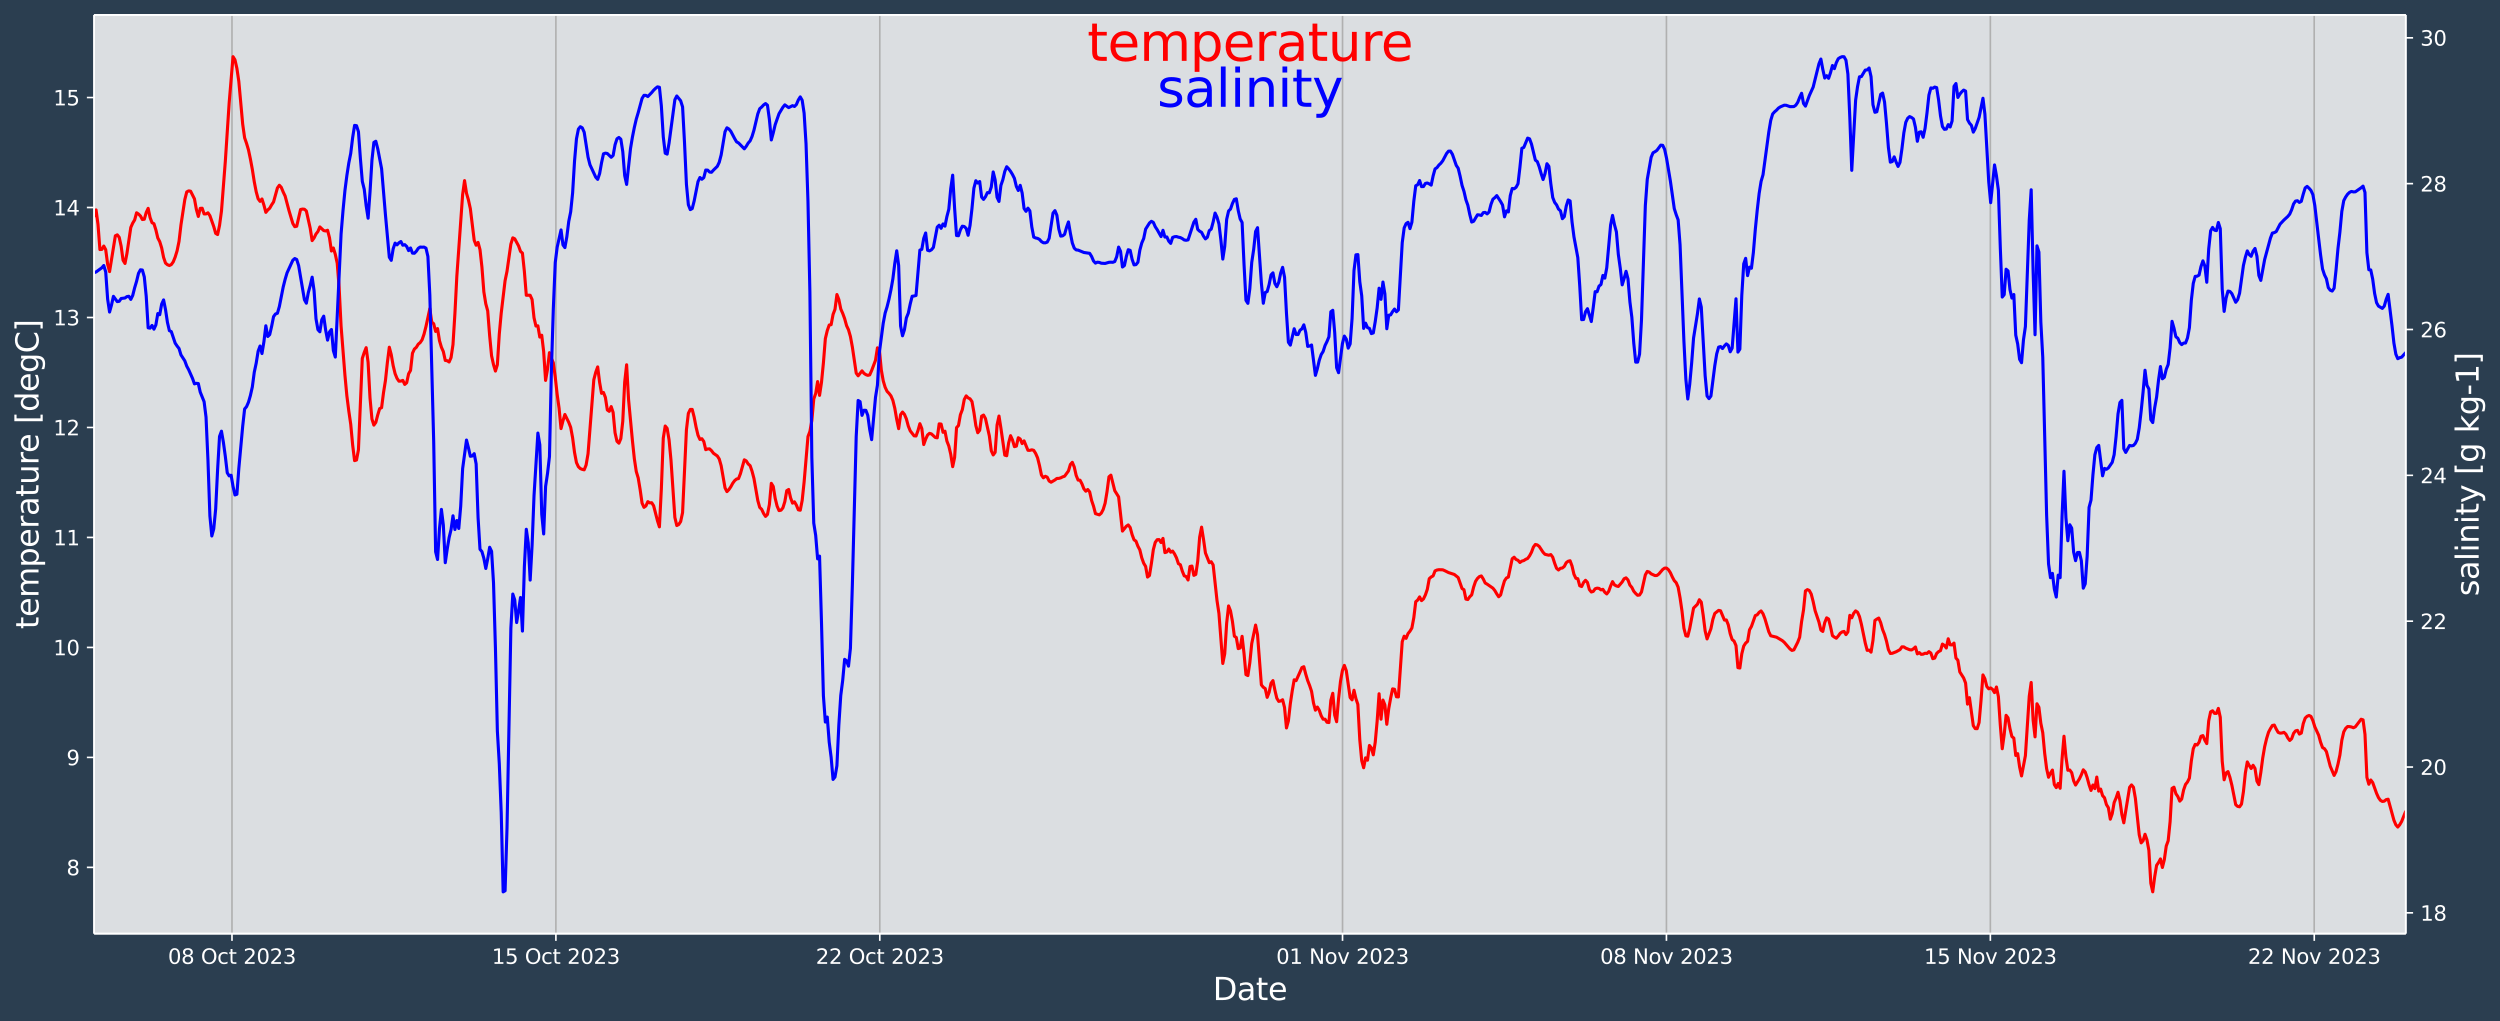 <?xml version="1.0" encoding="UTF-8"?>
<!DOCTYPE svg  PUBLIC '-//W3C//DTD SVG 1.1//EN'  'http://www.w3.org/Graphics/SVG/1.1/DTD/svg11.dtd'>
<svg width="1206.9pt" height="493.12pt" version="1.1" viewBox="0 0 1206.9 493.12" xmlns="http://www.w3.org/2000/svg" xmlns:xlink="http://www.w3.org/1999/xlink">
 <defs>
  <style type="text/css">*{stroke-linejoin: round; stroke-linecap: butt}</style>
 </defs>
 <g id="figure_1">
  <g id="patch_1">
   <path d="m0 493.12h1206.9v-493.12h-1206.9z" fill="#2b3e50"/>
  </g>
  <g id="axes_1">
   <g id="patch_2">
    <path d="m45.442 450.72h1116v-443.52h-1116z" fill="#dbdee1"/>
   </g>
   <g id="matplotlib.axis_1">
    <g id="xtick_1">
     <g id="line2d_1">
      <path d="m111.99 450.72v-443.52" clip-path="url(#p18c03137b5)" fill="none" stroke="#b0b0b0" stroke-linecap="square" stroke-width=".8"/>
     </g>
     <g id="line2d_2">
      <defs>
       <path id="mb771aaa222" d="m0 0v3.5" stroke="#fff" stroke-width=".8"/>
      </defs>
      <use x="111.993" y="450.72" fill="#ffffff" stroke="#ffffff" stroke-width=".8" xlink:href="#mb771aaa222"/>
     </g>
     <g id="text_1">
      <!-- 08 Oct 2023 -->
      <g transform="translate(81.082 465.32) scale(.1 -.1)" fill="#fff">
       <defs>
        <path id="DejaVuSans-30" transform="scale(.016)" d="m2034 4250q-487 0-733-480-245-479-245-1442 0-959 245-1439 246-480 733-480 491 0 736 480 246 480 246 1439 0 963-246 1442-245 480-736 480zm0 500q785 0 1199-621 414-620 414-1801 0-1178-414-1799-414-620-1199-620-784 0-1198 620-414 621-414 1799 0 1181 414 1801 414 621 1198 621z"/>
        <path id="DejaVuSans-38" transform="scale(.016)" d="m2034 2216q-450 0-708-241-257-241-257-662 0-422 257-663 258-241 708-241t709 242q260 243 260 662 0 421-258 662-257 241-711 241zm-631 268q-406 100-633 378-226 279-226 679 0 559 398 884 399 325 1092 325 697 0 1094-325t397-884q0-400-227-679-226-278-629-378 456-106 710-416 255-309 255-755 0-679-414-1042-414-362-1186-362-771 0-1186 362-414 363-414 1042 0 446 256 755 257 310 713 416zm-231 997q0-362 226-565 227-203 636-203 407 0 636 203 230 203 230 565 0 363-230 566-229 203-636 203-409 0-636-203-226-203-226-566z"/>
        <path id="DejaVuSans-4f" transform="scale(.016)" d="m2522 4238q-688 0-1093-513-404-512-404-1397 0-881 404-1394 405-512 1093-512 687 0 1089 512 402 513 402 1394 0 885-402 1397-402 513-1089 513zm0 512q981 0 1568-658 588-658 588-1764 0-1103-588-1761-587-658-1568-658-984 0-1574 656-589 657-589 1763t589 1764q590 658 1574 658z"/>
        <path id="DejaVuSans-63" transform="scale(.016)" d="m3122 3366v-538q-244 135-489 202t-495 67q-560 0-870-355-309-354-309-995t309-996q310-354 870-354 250 0 495 67t489 202v-532q-241-112-499-168-257-57-548-57-791 0-1257 497-465 497-465 1341 0 856 470 1346 471 491 1290 491 265 0 518-55 253-54 491-163z"/>
        <path id="DejaVuSans-74" transform="scale(.016)" d="m1172 4494v-994h1184v-447h-1184v-1900q0-428 117-550t477-122h590v-481h-590q-666 0-919 248-253 249-253 905v1900h-422v447h422v994h578z"/>
        <path id="DejaVuSans-32" transform="scale(.016)" d="m1228 531h2203v-531h-2962v531q359 372 979 998 621 627 780 809 303 340 423 576 121 236 121 464 0 372-261 606-261 235-680 235-297 0-627-103-329-103-704-313v638q381 153 712 231 332 78 607 78 725 0 1156-363 431-362 431-968 0-288-108-546-107-257-392-607-78-91-497-524-418-433-1181-1211z"/>
        <path id="DejaVuSans-33" transform="scale(.016)" d="m2597 2516q453-97 707-404 255-306 255-756 0-690-475-1069-475-378-1350-378-293 0-604 58t-642 174v609q262-153 574-231 313-78 654-78 593 0 904 234t311 681q0 413-289 645-289 233-804 233h-544v519h569q465 0 712 186t247 536q0 359-255 551-254 193-729 193-260 0-557-57-297-56-653-174v562q360 100 674 150t592 50q719 0 1137-327 419-326 419-882 0-388-222-655t-631-370z"/>
       </defs>
       <use xlink:href="#DejaVuSans-30"/>
       <use x="63.623" xlink:href="#DejaVuSans-38"/>
       <use x="127.246" xlink:href="#DejaVuSans-20"/>
       <use x="159.033" xlink:href="#DejaVuSans-4f"/>
       <use x="237.744" xlink:href="#DejaVuSans-63"/>
       <use x="292.725" xlink:href="#DejaVuSans-74"/>
       <use x="331.934" xlink:href="#DejaVuSans-20"/>
       <use x="363.721" xlink:href="#DejaVuSans-32"/>
       <use x="427.344" xlink:href="#DejaVuSans-30"/>
       <use x="490.967" xlink:href="#DejaVuSans-32"/>
       <use x="554.59" xlink:href="#DejaVuSans-33"/>
      </g>
     </g>
    </g>
    <g id="xtick_2">
     <g id="line2d_3">
      <path d="m268.36 450.72v-443.52" clip-path="url(#p18c03137b5)" fill="none" stroke="#b0b0b0" stroke-linecap="square" stroke-width=".8"/>
     </g>
     <g id="line2d_4">
      <use x="268.363" y="450.72" fill="#ffffff" stroke="#ffffff" stroke-width=".8" xlink:href="#mb771aaa222"/>
     </g>
     <g id="text_2">
      <!-- 15 Oct 2023 -->
      <g transform="translate(237.45 465.32) scale(.1 -.1)" fill="#fff">
       <defs>
        <path id="DejaVuSans-31" transform="scale(.016)" d="m794 531h1031v3560l-1122-225v575l1116 225h631v-4135h1031v-531h-2687v531z"/>
        <path id="DejaVuSans-35" transform="scale(.016)" d="m691 4666h2478v-532h-1900v-1143q137 47 274 70 138 23 276 23 781 0 1237-428 457-428 457-1159 0-753-469-1171-469-417-1322-417-294 0-599 50-304 50-629 150v635q281-153 581-228t634-75q541 0 856 284 316 284 316 772 0 487-316 771-315 285-856 285-253 0-505-56-251-56-513-175v2344z"/>
       </defs>
       <use xlink:href="#DejaVuSans-31"/>
       <use x="63.623" xlink:href="#DejaVuSans-35"/>
       <use x="127.246" xlink:href="#DejaVuSans-20"/>
       <use x="159.033" xlink:href="#DejaVuSans-4f"/>
       <use x="237.744" xlink:href="#DejaVuSans-63"/>
       <use x="292.725" xlink:href="#DejaVuSans-74"/>
       <use x="331.934" xlink:href="#DejaVuSans-20"/>
       <use x="363.721" xlink:href="#DejaVuSans-32"/>
       <use x="427.344" xlink:href="#DejaVuSans-30"/>
       <use x="490.967" xlink:href="#DejaVuSans-32"/>
       <use x="554.59" xlink:href="#DejaVuSans-33"/>
      </g>
     </g>
    </g>
    <g id="xtick_3">
     <g id="line2d_5">
      <path d="m424.73 450.72v-443.52" clip-path="url(#p18c03137b5)" fill="none" stroke="#b0b0b0" stroke-linecap="square" stroke-width=".8"/>
     </g>
     <g id="line2d_6">
      <use x="424.733" y="450.72" fill="#ffffff" stroke="#ffffff" stroke-width=".8" xlink:href="#mb771aaa222"/>
     </g>
     <g id="text_3">
      <!-- 22 Oct 2023 -->
      <g transform="translate(393.82 465.32) scale(.1 -.1)" fill="#fff">
       <use xlink:href="#DejaVuSans-32"/>
       <use x="63.623" xlink:href="#DejaVuSans-32"/>
       <use x="127.246" xlink:href="#DejaVuSans-20"/>
       <use x="159.033" xlink:href="#DejaVuSans-4f"/>
       <use x="237.744" xlink:href="#DejaVuSans-63"/>
       <use x="292.725" xlink:href="#DejaVuSans-74"/>
       <use x="331.934" xlink:href="#DejaVuSans-20"/>
       <use x="363.721" xlink:href="#DejaVuSans-32"/>
       <use x="427.344" xlink:href="#DejaVuSans-30"/>
       <use x="490.967" xlink:href="#DejaVuSans-32"/>
       <use x="554.59" xlink:href="#DejaVuSans-33"/>
      </g>
     </g>
    </g>
    <g id="xtick_4">
     <g id="line2d_7">
      <path d="m648.12 450.72v-443.52" clip-path="url(#p18c03137b5)" fill="none" stroke="#b0b0b0" stroke-linecap="square" stroke-width=".8"/>
     </g>
     <g id="line2d_8">
      <use x="648.119" y="450.72" fill="#ffffff" stroke="#ffffff" stroke-width=".8" xlink:href="#mb771aaa222"/>
     </g>
     <g id="text_4">
      <!-- 01 Nov 2023 -->
      <g transform="translate(616.09 465.32) scale(.1 -.1)" fill="#fff">
       <defs>
        <path id="DejaVuSans-4e" transform="scale(.016)" d="m628 4666h850l2069-3903v3903h612v-4666h-850l-2068 3903v-3903h-613v4666z"/>
        <path id="DejaVuSans-6f" transform="scale(.016)" d="m1959 3097q-462 0-731-361t-269-989 267-989q268-361 733-361 460 0 728 362 269 363 269 988 0 622-269 986-268 364-728 364zm0 487q750 0 1178-488 429-487 429-1349 0-859-429-1349-428-489-1178-489-753 0-1180 489-426 490-426 1349 0 862 426 1349 427 488 1180 488z"/>
        <path id="DejaVuSans-76" transform="scale(.016)" d="m191 3500h609l1094-2937 1094 2937h609l-1313-3500h-781l-1312 3500z"/>
       </defs>
       <use xlink:href="#DejaVuSans-30"/>
       <use x="63.623" xlink:href="#DejaVuSans-31"/>
       <use x="127.246" xlink:href="#DejaVuSans-20"/>
       <use x="159.033" xlink:href="#DejaVuSans-4e"/>
       <use x="233.838" xlink:href="#DejaVuSans-6f"/>
       <use x="295.02" xlink:href="#DejaVuSans-76"/>
       <use x="354.199" xlink:href="#DejaVuSans-20"/>
       <use x="385.986" xlink:href="#DejaVuSans-32"/>
       <use x="449.609" xlink:href="#DejaVuSans-30"/>
       <use x="513.232" xlink:href="#DejaVuSans-32"/>
       <use x="576.855" xlink:href="#DejaVuSans-33"/>
      </g>
     </g>
    </g>
    <g id="xtick_5">
     <g id="line2d_9">
      <path d="m804.49 450.72v-443.52" clip-path="url(#p18c03137b5)" fill="none" stroke="#b0b0b0" stroke-linecap="square" stroke-width=".8"/>
     </g>
     <g id="line2d_10">
      <use x="804.49" y="450.72" fill="#ffffff" stroke="#ffffff" stroke-width=".8" xlink:href="#mb771aaa222"/>
     </g>
     <g id="text_5">
      <!-- 08 Nov 2023 -->
      <g transform="translate(772.46 465.32) scale(.1 -.1)" fill="#fff">
       <use xlink:href="#DejaVuSans-30"/>
       <use x="63.623" xlink:href="#DejaVuSans-38"/>
       <use x="127.246" xlink:href="#DejaVuSans-20"/>
       <use x="159.033" xlink:href="#DejaVuSans-4e"/>
       <use x="233.838" xlink:href="#DejaVuSans-6f"/>
       <use x="295.02" xlink:href="#DejaVuSans-76"/>
       <use x="354.199" xlink:href="#DejaVuSans-20"/>
       <use x="385.986" xlink:href="#DejaVuSans-32"/>
       <use x="449.609" xlink:href="#DejaVuSans-30"/>
       <use x="513.232" xlink:href="#DejaVuSans-32"/>
       <use x="576.855" xlink:href="#DejaVuSans-33"/>
      </g>
     </g>
    </g>
    <g id="xtick_6">
     <g id="line2d_11">
      <path d="m960.86 450.72v-443.52" clip-path="url(#p18c03137b5)" fill="none" stroke="#b0b0b0" stroke-linecap="square" stroke-width=".8"/>
     </g>
     <g id="line2d_12">
      <use x="960.86" y="450.72" fill="#ffffff" stroke="#ffffff" stroke-width=".8" xlink:href="#mb771aaa222"/>
     </g>
     <g id="text_6">
      <!-- 15 Nov 2023 -->
      <g transform="translate(928.84 465.32) scale(.1 -.1)" fill="#fff">
       <use xlink:href="#DejaVuSans-31"/>
       <use x="63.623" xlink:href="#DejaVuSans-35"/>
       <use x="127.246" xlink:href="#DejaVuSans-20"/>
       <use x="159.033" xlink:href="#DejaVuSans-4e"/>
       <use x="233.838" xlink:href="#DejaVuSans-6f"/>
       <use x="295.02" xlink:href="#DejaVuSans-76"/>
       <use x="354.199" xlink:href="#DejaVuSans-20"/>
       <use x="385.986" xlink:href="#DejaVuSans-32"/>
       <use x="449.609" xlink:href="#DejaVuSans-30"/>
       <use x="513.232" xlink:href="#DejaVuSans-32"/>
       <use x="576.855" xlink:href="#DejaVuSans-33"/>
      </g>
     </g>
    </g>
    <g id="xtick_7">
     <g id="line2d_13">
      <path d="m1117.2 450.72v-443.52" clip-path="url(#p18c03137b5)" fill="none" stroke="#b0b0b0" stroke-linecap="square" stroke-width=".8"/>
     </g>
     <g id="line2d_14">
      <use x="1117.23" y="450.72" fill="#ffffff" stroke="#ffffff" stroke-width=".8" xlink:href="#mb771aaa222"/>
     </g>
     <g id="text_7">
      <!-- 22 Nov 2023 -->
      <g transform="translate(1085.2 465.32) scale(.1 -.1)" fill="#fff">
       <use xlink:href="#DejaVuSans-32"/>
       <use x="63.623" xlink:href="#DejaVuSans-32"/>
       <use x="127.246" xlink:href="#DejaVuSans-20"/>
       <use x="159.033" xlink:href="#DejaVuSans-4e"/>
       <use x="233.838" xlink:href="#DejaVuSans-6f"/>
       <use x="295.02" xlink:href="#DejaVuSans-76"/>
       <use x="354.199" xlink:href="#DejaVuSans-20"/>
       <use x="385.986" xlink:href="#DejaVuSans-32"/>
       <use x="449.609" xlink:href="#DejaVuSans-30"/>
       <use x="513.232" xlink:href="#DejaVuSans-32"/>
       <use x="576.855" xlink:href="#DejaVuSans-33"/>
      </g>
     </g>
    </g>
    <g id="text_8">
     <!-- Date -->
     <g transform="translate(585.52 482.8) scale(.15 -.15)" fill="#fff">
      <defs>
       <path id="BitstreamVeraSans-Roman-44" transform="scale(.016)" d="m1259 4147v-3628h763q966 0 1414 437 448 438 448 1382 0 937-448 1373t-1414 436h-763zm-631 519h1297q1356 0 1990-564 635-564 635-1764 0-1207-638-1773-637-565-1987-565h-1297v4666z"/>
       <path id="BitstreamVeraSans-Roman-61" transform="scale(.016)" d="m2194 1759q-697 0-966-159t-269-544q0-306 202-486 202-179 548-179 479 0 768 339t289 901v128h-572zm1147 238v-1997h-575v531q-197-318-491-470t-719-152q-537 0-855 302-317 302-317 808 0 590 395 890 396 300 1180 300h807v57q0 397-261 614t-733 217q-300 0-585-72-284-72-546-216v532q315 122 612 182 297 61 578 61 760 0 1135-394 375-393 375-1193z"/>
       <path id="BitstreamVeraSans-Roman-74" transform="scale(.016)" d="m1172 4494v-994h1184v-447h-1184v-1900q0-428 117-550t477-122h590v-481h-590q-666 0-919 248-253 249-253 905v1900h-422v447h422v994h578z"/>
       <path id="BitstreamVeraSans-Roman-65" transform="scale(.016)" d="m3597 1894v-281h-2644q38-594 358-905t892-311q331 0 642 81t618 244v-544q-310-131-635-200t-659-69q-838 0-1327 487-489 488-489 1320 0 859 464 1363 464 505 1252 505 706 0 1117-455 411-454 411-1235zm-575 169q-6 471-264 752-258 282-683 282-481 0-770-272t-333-766l2050 4z"/>
      </defs>
      <use xlink:href="#BitstreamVeraSans-Roman-44"/>
      <use x="77.002" xlink:href="#BitstreamVeraSans-Roman-61"/>
      <use x="138.281" xlink:href="#BitstreamVeraSans-Roman-74"/>
      <use x="177.49" xlink:href="#BitstreamVeraSans-Roman-65"/>
     </g>
    </g>
   </g>
   <g id="matplotlib.axis_2">
    <g id="ytick_1">
     <g id="line2d_15">
      <defs>
       <path id="mda81bfe2d7" d="m0 0h-3.5" stroke="#fff" stroke-width=".8"/>
      </defs>
      <use x="45.442" y="418.737" fill="#ffffff" stroke="#ffffff" stroke-width=".8" xlink:href="#mda81bfe2d7"/>
     </g>
     <g id="text_9">
      <!-- 8 -->
      <g transform="translate(32.08 422.54) scale(.1 -.1)" fill="#fff">
       <use xlink:href="#DejaVuSans-38"/>
      </g>
     </g>
    </g>
    <g id="ytick_2">
     <g id="line2d_16">
      <use x="45.442" y="365.644" fill="#ffffff" stroke="#ffffff" stroke-width=".8" xlink:href="#mda81bfe2d7"/>
     </g>
     <g id="text_10">
      <!-- 9 -->
      <g transform="translate(32.08 369.44) scale(.1 -.1)" fill="#fff">
       <defs>
        <path id="DejaVuSans-39" transform="scale(.016)" d="m703 97v575q238-113 481-172 244-59 479-59 625 0 954 420 330 420 377 1277-181-269-460-413-278-144-615-144-700 0-1108 423-408 424-408 1159 0 718 425 1152 425 435 1131 435 810 0 1236-621 427-620 427-1801 0-1103-524-1761-523-658-1407-658-238 0-482 47-243 47-506 141zm1256 1978q425 0 673 290 249 291 249 798 0 503-249 795-248 292-673 292t-673-292-248-795q0-507 248-798 248-290 673-290z"/>
       </defs>
       <use xlink:href="#DejaVuSans-39"/>
      </g>
     </g>
    </g>
    <g id="ytick_3">
     <g id="line2d_17">
      <use x="45.442" y="312.551" fill="#ffffff" stroke="#ffffff" stroke-width=".8" xlink:href="#mda81bfe2d7"/>
     </g>
     <g id="text_11">
      <!-- 10 -->
      <g transform="translate(25.717 316.35) scale(.1 -.1)" fill="#fff">
       <use xlink:href="#DejaVuSans-31"/>
       <use x="63.623" xlink:href="#DejaVuSans-30"/>
      </g>
     </g>
    </g>
    <g id="ytick_4">
     <g id="line2d_18">
      <use x="45.442" y="259.458" fill="#ffffff" stroke="#ffffff" stroke-width=".8" xlink:href="#mda81bfe2d7"/>
     </g>
     <g id="text_12">
      <!-- 11 -->
      <g transform="translate(25.717 263.26) scale(.1 -.1)" fill="#fff">
       <use xlink:href="#DejaVuSans-31"/>
       <use x="63.623" xlink:href="#DejaVuSans-31"/>
      </g>
     </g>
    </g>
    <g id="ytick_5">
     <g id="line2d_19">
      <use x="45.442" y="206.365" fill="#ffffff" stroke="#ffffff" stroke-width=".8" xlink:href="#mda81bfe2d7"/>
     </g>
     <g id="text_13">
      <!-- 12 -->
      <g transform="translate(25.717 210.16) scale(.1 -.1)" fill="#fff">
       <use xlink:href="#DejaVuSans-31"/>
       <use x="63.623" xlink:href="#DejaVuSans-32"/>
      </g>
     </g>
    </g>
    <g id="ytick_6">
     <g id="line2d_20">
      <use x="45.442" y="153.271" fill="#ffffff" stroke="#ffffff" stroke-width=".8" xlink:href="#mda81bfe2d7"/>
     </g>
     <g id="text_14">
      <!-- 13 -->
      <g transform="translate(25.717 157.07) scale(.1 -.1)" fill="#fff">
       <use xlink:href="#DejaVuSans-31"/>
       <use x="63.623" xlink:href="#DejaVuSans-33"/>
      </g>
     </g>
    </g>
    <g id="ytick_7">
     <g id="line2d_21">
      <use x="45.442" y="100.178" fill="#ffffff" stroke="#ffffff" stroke-width=".8" xlink:href="#mda81bfe2d7"/>
     </g>
     <g id="text_15">
      <!-- 14 -->
      <g transform="translate(25.717 103.98) scale(.1 -.1)" fill="#fff">
       <defs>
        <path id="DejaVuSans-34" transform="scale(.016)" d="m2419 4116-1594-2491h1594v2491zm-166 550h794v-3041h666v-525h-666v-1100h-628v1100h-2106v609l1940 2957z"/>
       </defs>
       <use xlink:href="#DejaVuSans-31"/>
       <use x="63.623" xlink:href="#DejaVuSans-34"/>
      </g>
     </g>
    </g>
    <g id="ytick_8">
     <g id="line2d_22">
      <use x="45.442" y="47.085" fill="#ffffff" stroke="#ffffff" stroke-width=".8" xlink:href="#mda81bfe2d7"/>
     </g>
     <g id="text_16">
      <!-- 15 -->
      <g transform="translate(25.717 50.884) scale(.1 -.1)" fill="#fff">
       <use xlink:href="#DejaVuSans-31"/>
       <use x="63.623" xlink:href="#DejaVuSans-35"/>
      </g>
     </g>
    </g>
    <g id="text_17">
     <!-- temperature [degC] -->
     <g transform="translate(18.598 303.71) rotate(-90) scale(.15 -.15)" fill="#fff">
      <defs>
       <path id="BitstreamVeraSans-Roman-6d" transform="scale(.016)" d="m3328 2828q216 388 516 572t706 184q547 0 844-383 297-382 297-1088v-2113h-578v2094q0 503-179 746-178 244-543 244-447 0-707-297-259-296-259-809v-1978h-578v2094q0 506-178 748t-550 242q-441 0-701-298-259-298-259-808v-1978h-578v3500h578v-544q197 322 472 475t653 153q382 0 649-194 267-193 395-562z"/>
       <path id="BitstreamVeraSans-Roman-70" transform="scale(.016)" d="m1159 525v-1856h-578v4831h578v-531q182 312 458 463 277 152 661 152 638 0 1036-506 399-506 399-1331t-399-1332q-398-506-1036-506-384 0-661 152-276 152-458 464zm1957 1222q0 634-261 995t-717 361q-457 0-718-361t-261-995 261-995 718-361q456 0 717 361t261 995z"/>
       <path id="BitstreamVeraSans-Roman-72" transform="scale(.016)" d="m2631 2963q-97 56-211 82-114 27-251 27-488 0-749-317t-261-911v-1844h-578v3500h578v-544q182 319 472 473 291 155 707 155 59 0 131-8 72-7 159-23l3-590z"/>
       <path id="BitstreamVeraSans-Roman-75" transform="scale(.016)" d="m544 1381v2119h575v-2097q0-497 193-746 194-248 582-248 465 0 735 297 271 297 271 810v1984h575v-3500h-575v538q-209-319-486-474-276-155-642-155-603 0-916 375-312 375-312 1097z"/>
       <path id="BitstreamVeraSans-Roman-5b" transform="scale(.016)" d="m550 4863h1325v-447h-750v-4813h750v-447h-1325v5707z"/>
       <path id="BitstreamVeraSans-Roman-64" transform="scale(.016)" d="m2906 2969v1894h575v-4863h-575v525q-181-312-458-464-276-152-664-152-634 0-1033 506-398 507-398 1332t398 1331q399 506 1033 506 388 0 664-152 277-151 458-463zm-1959-1222q0-634 261-995t717-361 718 361q263 361 263 995t-263 995q-262 361-718 361t-717-361-261-995z"/>
       <path id="BitstreamVeraSans-Roman-67" transform="scale(.016)" d="m2906 1791q0 625-258 968-257 344-723 344-462 0-720-344-258-343-258-968 0-622 258-966t720-344q466 0 723 344 258 344 258 966zm575-1357q0-893-397-1329-396-436-1215-436-303 0-572 45t-522 139v559q253-137 500-202 247-66 503-66 566 0 847 295t281 892v285q-178-310-456-463t-666-153q-643 0-1037 490-394 491-394 1301 0 812 394 1302 394 491 1037 491 388 0 666-153t456-462v531h575v-3066z"/>
       <path id="BitstreamVeraSans-Roman-43" transform="scale(.016)" d="m4122 4306v-665q-319 297-680 443-361 147-767 147-800 0-1225-489t-425-1414q0-922 425-1411t1225-489q406 0 767 147t680 444v-660q-331-225-702-338-370-112-782-112-1060 0-1670 648-609 649-609 1771 0 1125 609 1773 610 649 1670 649 418 0 788-111 371-111 696-333z"/>
       <path id="BitstreamVeraSans-Roman-5d" transform="scale(.016)" d="m1947 4863v-5707h-1325v447h747v4813h-747v447h1325z"/>
      </defs>
      <use xlink:href="#BitstreamVeraSans-Roman-74"/>
      <use x="39.209" xlink:href="#BitstreamVeraSans-Roman-65"/>
      <use x="100.732" xlink:href="#BitstreamVeraSans-Roman-6d"/>
      <use x="198.145" xlink:href="#BitstreamVeraSans-Roman-70"/>
      <use x="261.621" xlink:href="#BitstreamVeraSans-Roman-65"/>
      <use x="323.145" xlink:href="#BitstreamVeraSans-Roman-72"/>
      <use x="364.258" xlink:href="#BitstreamVeraSans-Roman-61"/>
      <use x="425.537" xlink:href="#BitstreamVeraSans-Roman-74"/>
      <use x="464.746" xlink:href="#BitstreamVeraSans-Roman-75"/>
      <use x="528.125" xlink:href="#BitstreamVeraSans-Roman-72"/>
      <use x="566.988" xlink:href="#BitstreamVeraSans-Roman-65"/>
      <use x="628.512" xlink:href="#BitstreamVeraSans-Roman-20"/>
      <use x="660.299" xlink:href="#BitstreamVeraSans-Roman-5b"/>
      <use x="699.312" xlink:href="#BitstreamVeraSans-Roman-64"/>
      <use x="762.789" xlink:href="#BitstreamVeraSans-Roman-65"/>
      <use x="824.312" xlink:href="#BitstreamVeraSans-Roman-67"/>
      <use x="887.789" xlink:href="#BitstreamVeraSans-Roman-43"/>
      <use x="957.613" xlink:href="#BitstreamVeraSans-Roman-5d"/>
     </g>
    </g>
   </g>
   <g id="line2d_23">
    <path d="m45.442 104.72 0.931-3.384 0.931 6.977 0.931 12.163 0.931-0.091 0.931-1.599 0.931 1.744 0.931 7.036 0.931 3.551 2.792-17.287 0.931-0.458 0.931 1.198 0.931 4.27 0.931 6.804 0.931 1.542 0.931-4.812 1.862-12.565 0.931-2.101 0.931-1.527 0.931-3.461 0.931 0.617 0.931 0.919 0.931 1.714 0.931-0.126 0.931-3.257 0.931-2.003 0.931 4.434 0.931 2.493 0.931 0.492 0.931 2.973 0.931 3.904 0.931 1.786 0.931 3.002 0.931 4.604 0.931 2.729 0.931 0.795 0.931 0.38 0.931-0.453 0.931-1.302 0.931-2.32 0.931-3.048 0.931-4.558 0.931-7.935 1.862-12.22 0.931-3.691 0.931-0.514 0.931 0.174 1.862 3.704 0.931 5.129 0.931 3.343 0.931-3.904 0.931-0.053 0.931 2.744 0.931 8.61e-4 0.931-0.529 0.931 1.37 1.862 5.254 0.931 3.288 0.931 0.571 0.931-4.405 0.931-6.929 1.862-24.018 1.862-28.297 1.862-22.216 0.931 1.527 0.931 4.098 0.931 6.349 1.862 20.559 0.931 6.617 0.931 2.697 0.931 3.129 0.931 4.433 0.931 5.011 0.931 5.949 0.931 4.816 0.931 3.412 0.931 1.244 0.931-1.151 0.931 2.942 0.931 3.516 0.931-1.159 0.931-0.824 0.931-1.648 0.931-1.397 1.862-6.737 0.931-1.313 0.931 1.005 0.931 2.268 0.931 1.948 1.862 7.003 1.862 6.243 0.931 1.531 0.931-0.214 1.862-8.08 0.931-0.2 0.931 0.061 0.931 0.856 1.862 8.32 0.931 5.973 0.931-1.262 0.931-1.927 0.931-1.188 0.931-2.222 1.862 1.752 0.931 0.207 0.931-0.354 0.931 3.632 0.931 6.397 0.931-1.476 0.931 3.048 0.931 4.311 0.931 11.792 0.931 18.535 1.862 23.697 0.931 9.948 0.931 7.335 0.931 6.4 0.931 10.04 0.931 7.558 0.931-0.3 0.931-4.911 1.862-44.129 0.931-2.845 0.931-2.341 0.931 7.044 0.931 17.215 0.931 10.184 0.931 2.937 0.931-1.299 0.931-3.597 0.931-3.061 0.931-0.462 0.931-7.263 0.931-5.845 0.931-8.707 0.931-7.365 0.931 3.566 0.931 5.339 0.931 3.856 0.931 2.283 0.931 1.349 0.931-0.04 0.931-0.347 0.931 1.956 0.931-0.809 0.931-4.323 0.931-1.641 0.931-8.273 0.931-2.041 0.931-0.825 0.931-1.524 0.931-0.774 0.931-1.355 0.931-2.731 0.931-3.671 1.862-8.572 0.931 6.448 0.931 0.779 0.931 3.728 0.931-1.375 0.931 5.823 0.931 3.176 0.931 2.097 0.931 4.274 0.931 0.141 0.931 0.621 0.931-2.135 0.931-6.271 0.931-14.984 0.931-18.056 2.792-39.362 0.931-6.755 0.931 6.059 0.931 3.25 0.931 4.242 1.862 15.264 0.931 2.377 0.931-1.361 0.931 3.482 0.931 8.394 0.931 11.98 0.931 5.764 0.931 3.442 0.931 11.894 0.931 9.782 0.931 4.242 0.931 3.134 0.931-3.051 0.931-14.791 0.931-10.123 1.862-15.657 0.931-4.525 1.862-13.112 0.931-3.052 0.931 0.443 1.862 3.45 0.931 2.628 0.931 0.844 0.931 8.779 0.931 11.562 1.862 0.003 0.931 2.056 0.931 8.777 0.931 4.026 0.931-0.101 0.931 5.434 0.931-0.894 0.931 7.87 0.931 13.94 0.931-5.431 0.931-7.961 0.931 2.763 0.931 2.079 0.931 6.881 0.931 8.454 0.931 6.687 0.931 9.79 0.931-3.71 0.931-3.099 1.862 3.786 0.931 2.402 0.931 5.026 0.931 7.096 0.931 4.911 0.931 1.998 0.931 0.892 0.931 0.384 0.931 0.223 0.931-2.335 0.931-5.41 2.792-35.747 0.931-3.602 0.931-2.597 0.931 7.431 0.931 5.324 0.931-0.408 0.931 2.399 0.931 6.048 0.931 0.663 0.931-2.295 0.931 2.806 0.931 9.831 0.931 4.121 0.931 0.906 0.931-2.212 0.931-8.348 0.931-18.93 0.931-8.36 0.931 16.709 1.862 19.82 0.931 8.804 0.931 6.192 0.931 3.096 0.931 5.599 0.931 6.552 0.931 2.046 0.931-0.69 0.931-2.059 0.931 0.608 0.931-0.083 0.931 1.472 1.862 7.256 0.931 2.925 0.931-18.335 0.931-24.511 0.931-5.836 0.931 1.131 0.931 5.561 0.931 9.875 1.862 27.544 0.931 3.923 0.931-0.486 0.931-1.415 0.931-4.324 1.862-39.966 0.931-7.948 0.931-1.891 0.931-0.017 0.931 3.703 0.931 4.836 0.931 3.918 0.931 2.039 0.931-0.356 0.931 1.338 0.931 3.949 0.931-0.338 0.931-0.035 0.931 0.868 0.931 1.232 1.862 1.311 0.931 1.454 0.931 3.256 1.862 10.673 0.931 1.839 0.931-0.97 0.931-1.366 0.931-1.711 0.931-1.265 0.931-0.782 0.931-0.206 0.931-2.397 1.862-6.659 0.931 0.512 0.931 1.479 0.931 0.806 0.931 2.669 0.931 3.541 1.862 10.665 0.931 3.307 0.931 0.909 0.931 2.016 0.931 1.408 0.931-0.941 0.931-4.793 0.931-10.233 0.931 1.524 0.931 5.688 0.931 3.781 0.931 2.175 0.931-0.178 0.931-1.143 0.931-3.009 0.931-5.295 0.931-0.57 0.931 4.086 0.931 2.516 0.931-0.643 0.931 1.611 0.931 2.251 0.931 0.188 0.931-4.784 0.931-8.889 1.862-21.876 0.931-2.479 0.931-5.261 0.931-10.399 0.931-2.666 0.931-5.748 0.931 6.656 0.931-6.247 0.931-9.464 0.931-11.667 0.931-3.904 0.931-2.663 0.931-0.182 0.931-4.947 0.931-2.457 0.931-7.142 0.931 2.424 0.931 4.569 0.931 2.095 0.931 2.55 0.931 3.387 0.931 1.989 0.931 3.26 0.931 5.068 1.862 12.608 0.931 1.277 1.862-2.379 0.931 1.179 0.931 0.631 0.931 0.363 0.931-0.233 0.931-2.104 1.862-4.943 0.931-6.015 0.931 0.818 0.931 9.823 0.931 5.284 0.931 3.137 0.931 1.961 0.931 0.956 0.931 1.209 0.931 2.175 0.931 3.83 0.931 5.397 0.931 4.432 0.931-6.779 0.931-1.236 0.931 1.119 0.931 2.183 0.931 3.485 0.931 2.306 1.862 2.388 0.931 0.075 0.931-2.561 0.931-3.373 0.931 2.33 0.931 7.731 0.931-2.603 0.931-2.018 0.931-0.781 0.931 0.281 1.862 1.711 0.931 0.162 0.931-6.741 0.931 0.11 0.931 3.974 0.931-0.543 0.931 4.769 0.931 2.42 0.931 4 0.931 5.934 0.931-4.461 0.931-14.383 0.931-0.998 0.931-5.225 0.931-2.453 0.931-4.893 0.931-1.743 0.931 0.942 0.931 0.471 0.931 1.321 0.931 5.224 0.931 6.381 0.931 3.446 0.931-1.196 0.931-6.802 0.931-0.531 0.931 1.712 1.862 8.359 0.931 7.141 0.931 2.029 0.931-1.237 0.931-13.211 0.931-4.322 0.931 5.869 1.862 13.005 0.931 0.279 0.931-6.167 0.931-3.503 0.931 2.087 0.931 3.204 0.931-0.248 0.931-4.053 0.931 0.608 0.931 2.211 0.931-1.299 1.862 4.535 0.931 0.044 0.931-0.272 0.931 0.26 0.931 1.499 0.931 2.12 0.931 3.764 0.931 4.523 0.931 1.344 0.931-0.727 0.931 0.434 0.931 1.864 0.931 0.571 1.862-1.105 0.931-0.712 0.931-0.03 0.931-0.265 0.931-0.483 0.931-0.3 1.862-2.552 0.931-3.122 0.931-1.041 0.931 2.226 0.931 4.095 0.931 2.259 0.931 0.051 0.931 1.764 0.931 2.397 0.931 1.156 0.931-0.812 0.931 1.141 0.931 4.144 0.931 2.764 0.931 3.599 1.862 0.589 0.931-0.808 0.931-1.773 0.931-3.041 0.931-5.622 0.931-7.14 0.931-0.789 1.862 7.492 1.862 2.981 1.862 16.53 1.862-2.332 0.931-0.634 0.931 1.225 0.931 3.444 0.931 2.514 0.931 0.632 0.931 2.454 0.931 1.751 0.931 3.831 0.931 2.615 0.931 1.548 0.931 5.144 0.931-0.766 0.931-5.84 0.931-6.626 0.931-3.539 0.931-1.273 0.931-0.04 0.931 1.424 0.931-2.005 0.931 6.854 0.931-0.304 0.931-1.421 0.931 1.522 0.931-0.53 0.931 1.389 0.931 1.889 0.931 2.807 0.931 0.505 0.931 3.041 0.931 2.313 0.931 0.336 0.931 1.684 0.931-6.526 0.931-0.211 0.931 4.494 0.931-0.47 0.931-6.342 0.931-11.607 0.931-4.856 0.931 5.853 0.931 6.597 1.862 4.688 0.931-0.45 0.931 1.546 1.862 17.195 0.931 6.24 1.862 24.134 0.931-4.665 0.931-14.733 0.931-8.378 0.931 2.398 0.931 5.085 0.931 7.13 0.931 0.638 0.931 5.364 0.931-0.302 0.931-5.625 0.931 8.203 0.931 10.263 0.931 0.467 0.931-6.138 0.931-9.308 1.862-8.93 0.931 4.642 1.862 24.24 0.931 1.135 0.931 0.642 0.931 4.235 0.931-2.406 0.931-4.405 0.931-1.272 0.931 4.583 0.931 3.936 0.931 1.51 0.931-0.207 0.931-0.579 0.931 3.741 0.931 9.878 0.931-3.431 0.931-8.267 0.931-6.267 0.931-5.281 0.931 0.41 1.862-4.152 0.931-2.157 0.931-0.429 0.931 3.603 0.931 3.084 0.931 2.386 0.931 2.806 0.931 5.59 0.931 3.525 0.931-1.52 0.931 1.551 0.931 2.684 0.931 1.647 0.931-0.011 0.931 1.483 0.931 0.137 0.931-10.699 0.931-3.425 0.931 10.567 0.931 3.157 0.931-11.103 0.931-8.342 0.931-5.315 0.931-2.437 0.931 2.549 1.862 12.96 0.931 1.136 0.931-4.634 0.931 4.045 0.931 2.785 0.931 17.036 0.931 10.072 0.931 3.472 0.931-4.79 0.931 1.152 0.931-7.115 0.931 1.156 0.931 3.355 0.931-6.051 0.931-10.235 0.931-13.191 0.931 12.277 0.931-9.241 0.931 2.345 0.931 9.352 0.931-7.521 0.931-5.137 0.931-4.429 0.931 0.181 0.931 3.619 0.931 0.079 1.862-26.664 0.931-2.666 0.931 1.05 0.931-2.287 0.931-1.163 0.931-1.534 0.931-4.987 0.931-7.721 0.931-0.782 0.931-1.539 0.931 1.806 0.931-0.814 0.931-1.957 0.931-2.692 0.931-5.133 0.931-0.831 0.931-0.513 0.931-2.413 0.931-0.415 0.931-0.162 1.862 0.056 0.931 0.394 1.862 0.936 2.792 0.913 1.862 1.499 1.862 5.301 0.931 0.562 0.931 4.525 0.931 0.213 0.931-1.337 0.931-0.905 0.931-3.759 0.931-2.765 0.931-1.416 0.931-0.891 0.931-0.32 0.931 1.47 0.931 1.954 0.931 0.53 2.792 1.945 0.931 1.168 0.931 1.614 0.931 1.378 0.931-0.883 0.931-3.623 0.931-3.165 0.931-1.394 0.931-0.426 1.862-8.857 0.931-0.744 0.931 1.095 0.931 0.383 0.931 1.065 0.931-0.669 0.931-0.25 0.931-0.614 0.931-0.412 0.931-1.272 0.931-1.752 0.931-2.493 0.931-1.231 0.931 0.22 0.931 0.722 1.862 2.826 0.931 0.981 1.862 0.445 0.931-0.324 0.931 1.25 0.931 2.923 0.931 2.474 0.931 0.797 0.931-0.812 0.931-0.139 0.931-0.776 0.931-1.79 0.931-0.703 0.931-0.238 0.931 2.507 0.931 4.016 0.931 1.944 0.931 0.199 0.931 3.405 0.931 0.368 0.931-1.962 0.931-1.042 0.931 1.02 0.931 3.449 0.931 1.173 0.931-0.267 0.931-1.296 0.931-0.287 0.931 0.119 0.931 0.701 0.931-0.251 0.931 1.408 0.931 0.81 0.931-1.214 0.931-2.597 0.931-2.127 0.931 1.562 0.931 0.525 0.931 0.254 1.862-2.175 0.931-1.568 0.931-0.415 0.931 0.999 0.931 2.487 0.931 1.099 0.931 1.86 0.931 1.092 0.931 0.875 0.931-0.143 0.931-1.442 1.862-8.272 0.931-1.664 0.931 0.306 0.931 0.856 1.862 0.835 0.931-0.044 0.931-0.695 1.862-2.183 0.931-0.668 0.931-0.011 0.931 0.799 0.931 1.446 0.931 2.063 0.931 1.742 0.931 1.002 0.931 2.16 0.931 5.122 0.931 6.386 0.931 8.284 0.931 3.663 0.931 0.218 0.931-3.667 1.862-9.909 1.862-1.856 0.931-2.18 0.931 1.157 0.931 6.387 0.931 7.509 0.931 3.86 1.862-4.92 0.931-4.487 0.931-2.882 1.862-1.494 0.931 0.214 1.862 4.464 0.931-0.038 0.931 2.322 0.931 4.328 0.931 2.792 0.931 0.753 0.931 2.166 0.931 10.65 0.931 0.182 0.931-6.846 0.931-3.733 0.931-1.454 0.931-0.825 0.931-5.561 0.931-1.65 1.862-5.244 0.931-0.393 0.931-1.192 0.931-0.665 0.931 1.348 0.931 2.446 1.862 6.274 0.931 1.93 2.792 0.679 2.792 1.654 0.931 0.804 2.792 3.235 0.931 0.703 0.931-0.274 1.862-3.684 0.931-2.408 0.931-7.537 0.931-5.624 0.931-9.203 0.931-0.626 0.931 0.412 0.931 1.741 0.931 3.631 0.931 4.349 1.862 5.542 0.931 3.853 0.931 0.661 0.931-4.258 0.931-2.307 0.931 0.582 0.931 3.655 0.931 4.372 0.931 0.696 0.931 0.532 0.931-1.072 0.931-1.295 0.931-0.674 0.931-0.247 0.931 1.55 0.931-1.31 0.931-7.991 0.931 1.185 0.931-2.16 0.931-1.181 0.931 0.645 0.931 2.091 0.931 3.745 1.862 9.036 0.931 3.535 0.931-0.118 0.931 0.984 0.931-5.705 0.931-9.581 0.931-0.664 0.931-0.511 0.931 2.227 0.931 3.375 0.931 2.342 0.931 3.175 0.931 4.123 0.931 1.846 0.931-0.08 1.862-0.727 1.862-1.041 0.931-1.341 0.931 0.025 0.931 0.61 1.862 0.753 0.931 0.125 0.931-0.587 0.931-0.863 0.931 3.332 0.931-0.611 0.931 0.847 0.931-0.105 0.931-0.435 0.931 0.106 0.931-0.88 0.931 0.685 0.931 2.717 0.931-0.277 0.931-2.24 0.931-0.891 0.931-0.485 0.931-3.147 0.931 0.614 0.931 1.279 0.931-4.464 0.931 2.912 0.931 0.047 0.931-0.871 0.931 7.223 0.931 1.036 0.931 5.657 1.862 2.936 0.931 2.439 0.931 10.168 0.931-3.113 1.862 13.511 0.931 1.413 0.931 0.045 0.931-2.957 0.931-10.664 0.931-12.332 0.931 1.853 0.931 3.732 0.931 1.124 0.931-0.422 0.931 0.727 0.931 1.531 0.931-2.716 0.931 4.649 0.931 13.825 0.931 11.33 0.931-6.798 0.931-9.327 0.931 1.22 0.931 5.187 0.931 3.852 0.931 0.728 0.931 8.385 0.931-0.877 0.931 6.441 0.931 4.317 1.862-9.789 1.862-28.658 0.931-6.664 0.931 18.112 0.931 8.138 0.931-15.97 0.931 1.692 0.931 7.712 0.931 4.582 0.931 9.961 0.931 7.359 0.931 4.165 0.931-1.977 0.931-1.5 0.931 7.019 0.931 1.464 0.931-2.013 0.931 2.329 0.931-14.161 0.931-10.958 0.931 9.989 0.931 6.425 0.931-0.115 0.931 1.299 0.931 3.892 0.931 2.064 1.862-2.989 0.931-1.973 0.931-2.386 0.931 1.022 0.931 2.709 0.931 3.47 0.931 2.754 0.931-2.622 0.931 1.741 0.931-5.573 0.931 6.782 0.931-0.986 0.931 3.157 0.931 1.038 0.931 3.298 0.931 1.495 0.931 5.55 0.931-2.681 0.931-5.374 0.931-2.18 0.931-2.776 0.931 4.071 0.931 6.678 0.931 4.009 2.792-17.134 0.931-1.157 0.931 1.12 0.931 5.364 1.862 17.596 0.931 3.898 0.931-1.028 0.931-3.13 0.931 2.703 0.931 5.09 0.931 15.832 0.931 4.168 0.931-7.212 0.931-5.579 0.931-1.355 0.931-1.745 0.931 4.131 0.931-3.733 0.931-6.601 0.931-2.566 0.931-9.255 0.931-16.028 0.931-0.571 0.931 3.163 0.931 1.34 0.931 2.235 0.931-1.002 0.931-4.39 0.931-2.688 0.931-1.172 0.931-1.885 0.931-8.269 0.931-5.886 0.931-2.123 0.931 0.3 0.931-1.302 0.931-2.896 0.931-0.34 0.931 2.274 0.931 1.598 0.931-10.938 0.931-4.404 0.931-0.507 0.931 1.24 0.931 0.032 0.931-2.419 0.931 4.278 0.931 21.186 0.931 8.991 0.931-3.259 0.931-0.696 0.931 2.783 0.931 3.786 1.862 9.412 0.931 0.815 0.931 0.196 0.931-1.307 0.931-6.019 0.931-9.023 0.931-5.31 0.931 1.735 0.931 1.445 0.931-1.564 0.931 1.548 0.931 6.12 0.931 1.686 0.931-5.824 0.931-7.038 0.931-5.449 0.931-3.908 0.931-3.076 0.931-1.76 0.931-1.509 0.931-0.191 0.931 1.916 0.931 1.632 0.931 0.336 0.931-0.076 0.931-0.304 0.931 0.87 0.931 1.838 0.931 1.214 0.931-0.864 0.931-2.594 0.931-1.176 0.931-0.23 0.931 1.781 0.931-0.493 0.931-4.553 0.931-2.647 0.931-0.902 0.931-0.384 0.931 0.44 0.931 2.049 0.931 3.009 1.862 4.054 0.931 3.398 0.931 2.551 0.931 0.522 0.931 1.403 1.862 7.097 1.862 4.407 0.931-1.849 0.931-3.589 0.931-4.441 0.931-7.112 0.931-4.046 0.931-1.672 0.931-0.885 0.931 0.038 0.931 0.171 0.931 0.381 0.931-0.457 2.792-3.665 0.931 0.319 0.931 7.002 0.931 20.755 0.931 3.311 0.931-2.052 0.931 1.247 1.862 5.186 0.931 2.076 0.931 1.307 0.931 0.552 0.931-0.151 0.931-0.745 0.931-0.192 2.792 10.146 0.931 2.21 0.931 1.081 0.931-1.102 0.931-1.605 1.862-4.646 0.931-1.005v0" clip-path="url(#p18c03137b5)" fill="none" stroke="#f00" stroke-linecap="square" stroke-width="1.5"/>
   </g>
   <g id="patch_3">
    <path d="m45.442 450.72v-443.52" fill="none" stroke="#fff" stroke-linecap="square" stroke-width=".8"/>
   </g>
   <g id="patch_4">
    <path d="m1161.4 450.72v-443.52" fill="none" stroke="#fff" stroke-linecap="square" stroke-width=".8"/>
   </g>
   <g id="patch_5">
    <path d="m45.442 450.72h1116" fill="none" stroke="#fff" stroke-linecap="square" stroke-width=".8"/>
   </g>
   <g id="patch_6">
    <path d="m45.442 7.2h1116" fill="none" stroke="#fff" stroke-linecap="square" stroke-width=".8"/>
   </g>
   <g id="text_18">
    <!-- temperature -->
    <g transform="translate(524.88 29.376) scale(.25 -.25)" fill="#f00">
     <use xlink:href="#BitstreamVeraSans-Roman-74"/>
     <use x="39.209" xlink:href="#BitstreamVeraSans-Roman-65"/>
     <use x="100.732" xlink:href="#BitstreamVeraSans-Roman-6d"/>
     <use x="198.145" xlink:href="#BitstreamVeraSans-Roman-70"/>
     <use x="261.621" xlink:href="#BitstreamVeraSans-Roman-65"/>
     <use x="323.145" xlink:href="#BitstreamVeraSans-Roman-72"/>
     <use x="364.258" xlink:href="#BitstreamVeraSans-Roman-61"/>
     <use x="425.537" xlink:href="#BitstreamVeraSans-Roman-74"/>
     <use x="464.746" xlink:href="#BitstreamVeraSans-Roman-75"/>
     <use x="528.125" xlink:href="#BitstreamVeraSans-Roman-72"/>
     <use x="566.988" xlink:href="#BitstreamVeraSans-Roman-65"/>
    </g>
   </g>
   <g id="text_19">
    <!-- salinity -->
    <g transform="translate(558.63 51.552) scale(.25 -.25)" fill="#00f">
     <defs>
      <path id="BitstreamVeraSans-Roman-73" transform="scale(.016)" d="m2834 3397v-544q-243 125-506 187-262 63-544 63-428 0-642-131t-214-394q0-200 153-314t616-217l197-44q612-131 870-370t258-667q0-488-386-773-386-284-1061-284-281 0-586 55t-642 164v594q319-166 628-249 309-82 613-82 406 0 624 139 219 139 219 392 0 234-158 359-157 125-692 241l-200 47q-534 112-772 345-237 233-237 639 0 494 350 762 350 269 994 269 318 0 599-47 282-46 519-140z"/>
      <path id="BitstreamVeraSans-Roman-6c" transform="scale(.016)" d="m603 4863h575v-4863h-575v4863z"/>
      <path id="BitstreamVeraSans-Roman-69" transform="scale(.016)" d="m603 3500h575v-3500h-575v3500zm0 1363h575v-729h-575v729z"/>
      <path id="BitstreamVeraSans-Roman-6e" transform="scale(.016)" d="m3513 2113v-2113h-575v2094q0 497-194 743-194 247-581 247-466 0-735-297-269-296-269-809v-1978h-578v3500h578v-544q207 316 486 472 280 156 646 156 603 0 912-373 310-373 310-1098z"/>
      <path id="BitstreamVeraSans-Roman-79" transform="scale(.016)" d="m2059-325q-243-625-475-815-231-191-618-191h-460v481h338q237 0 368 113 132 112 291 531l103 262-1415 3444h609l1094-2737 1094 2737h609l-1538-3825z"/>
     </defs>
     <use xlink:href="#BitstreamVeraSans-Roman-73"/>
     <use x="52.1" xlink:href="#BitstreamVeraSans-Roman-61"/>
     <use x="113.379" xlink:href="#BitstreamVeraSans-Roman-6c"/>
     <use x="141.162" xlink:href="#BitstreamVeraSans-Roman-69"/>
     <use x="168.945" xlink:href="#BitstreamVeraSans-Roman-6e"/>
     <use x="232.324" xlink:href="#BitstreamVeraSans-Roman-69"/>
     <use x="260.107" xlink:href="#BitstreamVeraSans-Roman-74"/>
     <use x="299.316" xlink:href="#BitstreamVeraSans-Roman-79"/>
    </g>
   </g>
  </g>
  <g id="axes_2">
   <g id="matplotlib.axis_3">
    <g id="ytick_9">
     <g id="line2d_24">
      <defs>
       <path id="mca912e7bdc" d="m0 0h3.5" stroke="#fff" stroke-width=".8"/>
      </defs>
      <use x="1161.442" y="440.687" fill="#ffffff" stroke="#ffffff" stroke-width=".8" xlink:href="#mca912e7bdc"/>
     </g>
     <g id="text_20">
      <!-- 18 -->
      <g transform="translate(1168.4 444.49) scale(.1 -.1)" fill="#fff">
       <use xlink:href="#DejaVuSans-31"/>
       <use x="63.623" xlink:href="#DejaVuSans-38"/>
      </g>
     </g>
    </g>
    <g id="ytick_10">
     <g id="line2d_25">
      <use x="1161.442" y="370.282" fill="#ffffff" stroke="#ffffff" stroke-width=".8" xlink:href="#mca912e7bdc"/>
     </g>
     <g id="text_21">
      <!-- 20 -->
      <g transform="translate(1168.4 374.08) scale(.1 -.1)" fill="#fff">
       <use xlink:href="#DejaVuSans-32"/>
       <use x="63.623" xlink:href="#DejaVuSans-30"/>
      </g>
     </g>
    </g>
    <g id="ytick_11">
     <g id="line2d_26">
      <use x="1161.442" y="299.876" fill="#ffffff" stroke="#ffffff" stroke-width=".8" xlink:href="#mca912e7bdc"/>
     </g>
     <g id="text_22">
      <!-- 22 -->
      <g transform="translate(1168.4 303.68) scale(.1 -.1)" fill="#fff">
       <use xlink:href="#DejaVuSans-32"/>
       <use x="63.623" xlink:href="#DejaVuSans-32"/>
      </g>
     </g>
    </g>
    <g id="ytick_12">
     <g id="line2d_27">
      <use x="1161.442" y="229.47" fill="#ffffff" stroke="#ffffff" stroke-width=".8" xlink:href="#mca912e7bdc"/>
     </g>
     <g id="text_23">
      <!-- 24 -->
      <g transform="translate(1168.4 233.27) scale(.1 -.1)" fill="#fff">
       <use xlink:href="#DejaVuSans-32"/>
       <use x="63.623" xlink:href="#DejaVuSans-34"/>
      </g>
     </g>
    </g>
    <g id="ytick_13">
     <g id="line2d_28">
      <use x="1161.442" y="159.065" fill="#ffffff" stroke="#ffffff" stroke-width=".8" xlink:href="#mca912e7bdc"/>
     </g>
     <g id="text_24">
      <!-- 26 -->
      <g transform="translate(1168.4 162.86) scale(.1 -.1)" fill="#fff">
       <defs>
        <path id="DejaVuSans-36" transform="scale(.016)" d="m2113 2584q-425 0-674-291-248-290-248-796 0-503 248-796 249-292 674-292t673 292q248 293 248 796 0 506-248 796-248 291-673 291zm1253 1979v-575q-238 112-480 171-242 60-480 60-625 0-955-422-329-422-376-1275 184 272 462 417 279 145 613 145 703 0 1111-427 408-426 408-1160 0-719-425-1154-425-434-1131-434-810 0-1238 620-428 621-428 1799 0 1106 525 1764t1409 658q238 0 480-47t505-140z"/>
       </defs>
       <use xlink:href="#DejaVuSans-32"/>
       <use x="63.623" xlink:href="#DejaVuSans-36"/>
      </g>
     </g>
    </g>
    <g id="ytick_14">
     <g id="line2d_29">
      <use x="1161.442" y="88.659" fill="#ffffff" stroke="#ffffff" stroke-width=".8" xlink:href="#mca912e7bdc"/>
     </g>
     <g id="text_25">
      <!-- 28 -->
      <g transform="translate(1168.4 92.458) scale(.1 -.1)" fill="#fff">
       <use xlink:href="#DejaVuSans-32"/>
       <use x="63.623" xlink:href="#DejaVuSans-38"/>
      </g>
     </g>
    </g>
    <g id="ytick_15">
     <g id="line2d_30">
      <use x="1161.442" y="18.253" fill="#ffffff" stroke="#ffffff" stroke-width=".8" xlink:href="#mca912e7bdc"/>
     </g>
     <g id="text_26">
      <!-- 30 -->
      <g transform="translate(1168.4 22.053) scale(.1 -.1)" fill="#fff">
       <use xlink:href="#DejaVuSans-33"/>
       <use x="63.623" xlink:href="#DejaVuSans-30"/>
      </g>
     </g>
    </g>
    <g id="text_27">
     <!-- salinity [g kg-1] -->
     <g transform="translate(1196.6 287.81) rotate(-90) scale(.15 -.15)" fill="#fff">
      <defs>
       <path id="BitstreamVeraSans-Roman-6b" transform="scale(.016)" d="m581 4863h578v-2872l1716 1509h734l-1856-1637 1935-1863h-750l-1779 1709v-1709h-578v4863z"/>
       <path id="BitstreamVeraSans-Roman-2d" transform="scale(.016)" d="m313 2009h1684v-512h-1684v512z"/>
       <path id="BitstreamVeraSans-Roman-31" transform="scale(.016)" d="m794 531h1031v3560l-1122-225v575l1116 225h631v-4135h1031v-531h-2687v531z"/>
      </defs>
      <use xlink:href="#BitstreamVeraSans-Roman-73"/>
      <use x="52.1" xlink:href="#BitstreamVeraSans-Roman-61"/>
      <use x="113.379" xlink:href="#BitstreamVeraSans-Roman-6c"/>
      <use x="141.162" xlink:href="#BitstreamVeraSans-Roman-69"/>
      <use x="168.945" xlink:href="#BitstreamVeraSans-Roman-6e"/>
      <use x="232.324" xlink:href="#BitstreamVeraSans-Roman-69"/>
      <use x="260.107" xlink:href="#BitstreamVeraSans-Roman-74"/>
      <use x="299.316" xlink:href="#BitstreamVeraSans-Roman-79"/>
      <use x="358.496" xlink:href="#BitstreamVeraSans-Roman-20"/>
      <use x="390.283" xlink:href="#BitstreamVeraSans-Roman-5b"/>
      <use x="429.297" xlink:href="#BitstreamVeraSans-Roman-67"/>
      <use x="492.773" xlink:href="#BitstreamVeraSans-Roman-20"/>
      <use x="524.561" xlink:href="#BitstreamVeraSans-Roman-6b"/>
      <use x="582.471" xlink:href="#BitstreamVeraSans-Roman-67"/>
      <use x="645.947" xlink:href="#BitstreamVeraSans-Roman-2d"/>
      <use x="682.031" xlink:href="#BitstreamVeraSans-Roman-31"/>
      <use x="745.654" xlink:href="#BitstreamVeraSans-Roman-5d"/>
     </g>
    </g>
   </g>
   <g id="line2d_31">
    <path d="m45.442 131.63 0.931-0.335 2.792-2.03 0.931-1.089 0.931 3.101 0.931 13.118 0.931 6.25 0.931-3.385 0.931-4.201 1.862 2.559 0.931-0.168 0.931-1.344 1.862-0.246 0.931-0.671 0.931-0.158 0.931 1.502 0.931-1.899 0.931-3.691 0.931-3.129 0.931-3.857 0.931-1.712 0.931 0.117 0.931 3.329 0.931 9.348 0.931 15.215 0.931 0.175 0.931-1.314 0.931 1.804 0.931-2.063 0.931-5.478 0.931 0.551 0.931-5.119 0.931-2.026 0.931 4.676 0.931 6.173 0.931 3.994 0.931 0.463 1.862 5.552 0.931 1.402 0.931 1.189 0.931 3.085 1.862 2.89 0.931 2.543 0.931 1.723 1.862 4.216 0.931 2.615 0.931-0.249 0.931 0.1 0.931 4.134 1.862 4.614 0.931 7.456 0.931 20.744 0.931 26.933 0.931 9.709 0.931-3.442 0.931-9.611 0.931-18.965 0.931-16.047 0.931-2.529 0.931 5.401 0.931 6.78 0.931 7.909 0.931 1.497 0.931-0.32 0.931 5.423 0.931 4.095 0.931-0.334 0.931-12.499 1.862-20.297 0.931-8.374 0.931-1.122 0.931-2.144 0.931-3.236 0.931-4.147 0.931-7.077 0.931-4.381 0.931-5.762 0.931-2.523 0.931 3.627 0.931-5.694 0.931-7.702 0.931 5.165 0.931-0.904 0.931-4.01 0.931-4.687 0.931-1.274 0.931-0.347 0.931-3.233 1.862-9.446 0.931-3.704 0.931-3.127 2.792-6.099 0.931-0.8 0.931 0.458 0.931 2.97 2.792 16.443 0.931 1.69 0.931-5.062 0.931-3.486 0.931-4.014 0.931 6.529 0.931 13.569 0.931 5.245 0.931 1.024 0.931-5.839 0.931-1.709 0.931 6.709 0.931 4.859 0.931-3.957 0.931-1.174 0.931 10.198 0.931 3.102 2.792-59.445 0.931-11.282 0.931-9.696 0.931-7.229 0.931-6.027 0.931-4.665 0.931-7.651 0.931-5.84 0.931 0.145 0.931 2.91 0.931 12.882 0.931 11.095 0.931 3.803 0.931 7.955 0.931 6.016 0.931-12.704 0.931-15.397 0.931-8.486 0.931-0.556 0.931 3.627 1.862 9.66 1.862 22.286 1.862 20.414 0.931 1.507 0.931-5.592 0.931-2.728 0.931 0.839 0.931-0.997 0.931-0.601 0.931 1.778 0.931-0.281 0.931 0.87 0.931 2.013 0.931-1.279 0.931 2.492 0.931 0.054 0.931-0.969 0.931-1.407 0.931-0.617 0.931 0.079 0.931-0.054 0.931 0.521 0.931 4.021 0.931 18.631 1.862 70.7 0.931 53.202 0.931 3.743 0.931-14.918 0.931-9.265 0.931 7.622 0.931 18.1 0.931-6.533 0.931-5.599 0.931-3.86 0.931-6.642 0.931 6.621 0.931-4.337 0.931 3.825 0.931-10.759 0.931-18.149 1.862-13.768 0.931 3.689 0.931 4.151 0.931-0.155 0.931-1.109 0.931 4.978 0.931 25.885 0.931 15.292 0.931 1.113 0.931 3.257 0.931 4.894 0.931-4.696 0.931-5.54 0.931 1.961 0.931 15.212 0.931 31.558 0.931 40.005 0.931 15.805 0.931 23.626 0.931 38.198 0.931-0.536 0.931-30.356 1.862-96.383 0.931-16.51 0.931 2.845 0.931 10.921 0.931-5.629 0.931-6.472 0.931 16.214 0.931-31.212 0.931-17.925 0.931 6.616 0.931 17.909 0.931-16.922 0.931-23.876 1.862-30.181 0.931 5.663 0.931 33.52 0.931 9.516 0.931-22.952 0.931-6.288 0.931-8.092 0.931-41.506 0.931-29.91 0.931-22.286 0.931-7.431 1.862-8.294 0.931 7.208 0.931 1.323 0.931-5.218 0.931-7.445 0.931-4.628 0.931-9.125 0.931-15.432 0.931-10.693 0.931-4.675 0.931-1.154 0.931 0.536 0.931 2.134 1.862 12.015 0.931 3.698 2.792 6.014 0.931 1.023 0.931-2.775 0.931-5.254 0.931-4.301 0.931-0.326 0.931 0.181 1.862 1.822 0.931-0.876 0.931-5.175 0.931-2.885 0.931-0.63 0.931 0.832 0.931 6.025 0.931 11.571 0.931 4.234 1.862-17.248 0.931-5.599 0.931-4.694 0.931-3.995 0.931-3.135 1.862-6.857 0.931-1.486 0.931 0.032 0.931 0.549 1.862-1.928 0.931-1.124 0.931-0.902 0.931-0.728 0.931 0.224 0.931 9.006 0.931 14.936 0.931 7.872 0.931 0.444 0.931-5.384 2.792-20.862 0.931-1.824 1.862 2.303 0.931 2.967 0.931 17.175 0.931 20.198 0.931 9.868 0.931 2.361 0.931-0.516 0.931-3.634 1.862-9.38 0.931-1.982 0.931 0.843 0.931-0.767 0.931-3.674 0.931 0.041 0.931 0.932 0.931 0.099 0.931-1.033 1.862-1.82 0.931-1.968 0.931-3.563 1.862-11.191 0.931-1.885 0.931 0.568 0.931 1.103 1.862 3.545 0.931 1.573 0.931 0.507 2.792 2.847 0.931-1.21 0.931-1.553 0.931-1.069 0.931-2.103 0.931-3.063 1.862-7.878 0.931-2.505 0.931-0.789 0.931-1.008 0.931-0.661 0.931 0.788 0.931 6.833 0.931 9.938 0.931-3.401 0.931-3.964 1.862-5.324 1.862-3.091 0.931-1.162 1.862 1.327 1.862-0.951 0.931 0.412 0.931-0.951 0.931-2.191 0.931-1.494 0.931 1.629 0.931 6.203 0.931 14.85 0.931 27.714 0.931 44.081 0.931 79.515 0.931 31.762 0.931 5.931 0.931 11.33 0.931-1.315 0.931 31.739 0.931 35.664 0.931 12.693 0.931-2.415 0.931 12.06 0.931 7.34 0.931 10.721 0.931-1.17 0.931-5.455 0.931-19.659 0.931-14.274 0.931-7.292 0.931-10.125 0.931 0.693 0.931 2.601 0.931-8.62 0.931-30.502 1.862-71.761 0.931-17.384 0.931 0.569 0.931 6.623 0.931-2.466 0.931 0.037 0.931 2.413 0.931 6.854 0.931 4.882 1.862-20.424 0.931-5.883 0.931-15.729 1.862-14.155 0.931-4.923 0.931-3.012 0.931-3.724 0.931-4.433 0.931-5.316 0.931-7.495 0.931-6.068 0.931 7.093 0.931 29.187 0.931 4.744 0.931-2.921 0.931-5.707 0.931-2.305 0.931-4.442 0.931-3.71 0.931-0.125 0.931-0.247 1.862-21.903 0.931-0.366 0.931-5.295 0.931-2.611 0.931 8.352 0.931 0.289 0.931-0.528 0.931-1.141 1.862-9.802 0.931-0.92 0.931 1.505 0.931-2.106 0.931 1.058 0.931-4.593 0.931-3.575 0.931-9.953 0.931-6.484 0.931 15.97 0.931 13.158 0.931 0.094 0.931-2.855 0.931-1.743 0.931 0.164 0.931 0.916 0.931 3.309 0.931-4.761 0.931-8.144 0.931-9.84 0.931-3.599 0.931 1.124 0.931-0.728 0.931 7.5 0.931 1.123 0.931-1.28 0.931-2.001 0.931 0.088 0.931-2.752 0.931-7.31 0.931 3.811 0.931 8.43 0.931 2.002 0.931-7.745 0.931-2.753 0.931-3.985 0.931-2.268 0.931 0.987 0.931 1.225 0.931 1.541 0.931 1.866 0.931 3.872 0.931 1.971 0.931-2.487 0.931 3.703 0.931 7.479 0.931 1.363 0.931-1.531 0.931 1.312 0.931 7.707 0.931 4.955 0.931 0.418 0.931 0.197 0.931 0.505 0.931 1.035 0.931 0.572 0.931 0.04 0.931-0.352 0.931-1.829 1.862-12.169 0.931-1.193 0.931 2.223 0.931 6.646 0.931 3.432 0.931-0.134 0.931-0.733 0.931-3.325 0.931-2.656 0.931 5.467 0.931 4.686 0.931 2.486 0.931 0.869 0.931 0.095 2.792 1.144 2.792 0.408 0.931 1.513 0.931 2.183 0.931 1.028 0.931-0.456 0.931 0.126 0.931 0.381 1.862 0.109 1.862-0.547 0.931-0.059 0.931 0.059 0.931-0.376 0.931-2.293 0.931-4.674 0.931 2.039 0.931 7.571 0.931-0.692 0.931-4.357 0.931-3.297 0.931 0.31 0.931 4.331 0.931 2.684 0.931-0.134 0.931-1.139 0.931-5.818 0.931-3.469 0.931-2.178 0.931-4.53 1.862-2.963 0.931-0.797 0.931 0.514 0.931 2.115 0.931 1.403 1.862 3.335 0.931-3.039 0.931 3.273 0.931-0.062 0.931 2.035 0.931 1.067 0.931-2.869 0.931-0.349 0.931-0.074 0.931 0.308 0.931 0.189 0.931 0.475 0.931 0.666 0.931 0.164 0.931-0.2 2.792-8.522 0.931-1.419 0.931 4.884 0.931 0.872 0.931 0.543 0.931 1.845 0.931 1.325 0.931-0.788 0.931-3.211 0.931-0.717 0.931-3.451 0.931-4.305 0.931 1.969 0.931 3.269 0.931 7.724 0.931 9.254 0.931-6.141 0.931-13.015 0.931-4.066 0.931-0.925 0.931-2.7 0.931-1.963 0.931-0.294 0.931 5.666 0.931 4.054 0.931 1.714 0.931 20.175 0.931 17.405 0.931 1.465 0.931-7.061 0.931-12.742 0.931-6.218 0.931-8.695 0.931-1.822 1.862 26.825 0.931 9.662 0.931-5.191 0.931-0.455 0.931-3.368 0.931-4.67 0.931-0.99 0.931 5.126 0.931 1.575 0.931-2.134 0.931-4.496 0.931-2.728 0.931 4.736 0.931 17.441 0.931 13.984 0.931 1.386 1.862-7.903 0.931 2.795 0.931 9.4e-4 0.931-2.072 0.931-0.675 0.931-1.931 0.931 3.658 0.931 6.743 0.931-0.175 0.931-0.511 1.862 14.672 0.931-3.203 0.931-4.096 0.931-2.749 0.931-1.482 0.931-2.9 0.931-1.91 0.931-2.264 0.931-12.102 0.931-0.704 0.931 10.829 0.931 16.874 0.931 2.423 1.862-14.06 0.931-3.609 0.931 1.449 0.931 4.37 0.931-2.032 0.931-12.27 0.931-23.16 0.931-7.583 0.931-0.125 0.931 13.106 0.931 6.795 0.931 15.736 0.931-2.53 0.931 2.153 0.931 0.376 0.931 2.5 0.931-0.311 0.931-5.465 0.931-6.644 0.931-9.476 0.931 5.356 0.931-8.339 0.931 5.729 0.931 16.825 0.931-6.529 0.931-0.19 0.931-1.569 0.931-1.232 0.931 1.321 0.931-0.902 1.862-32.489 0.931-7.091 0.931-2.088 0.931-0.624 0.931 3.046 0.931-3.101 0.931-10.155 0.931-7.442 0.931-0.482 0.931-2.044 0.931 2.954 0.931-0.044 0.931-1.503 0.931-0.21 0.931 0.433 0.931 0.587 0.931-4.432 0.931-3.383 0.931-0.624 0.931-1.238 0.931-0.873 0.931-1.219 1.862-3.507 0.931-1.128 0.931-0.009 0.931 1.531 1.862 5.361 0.931 1.39 0.931 3.85 0.931 4.441 0.931 2.862 0.931 4.065 0.931 2.629 0.931 4.452 0.931 3.659 0.931-0.359 1.862-3.148 0.931 0.088 0.931 0.237 0.931-1.364 0.931-0.118 0.931 0.723 0.931-0.925 0.931-3.679 0.931-2.484 0.931-0.752 0.931-0.987 1.862 2.879 0.931 1.689 0.931 5.684 0.931-2.875 0.931 0.523 0.931-7.907 0.931-3.43 0.931 0.143 0.931-0.72 0.931-1.719 0.931-8.004 0.931-9.114 0.931-0.404 1.862-4.502 0.931 0.362 0.931 2.554 1.862 7.728 0.931 0.693 0.931 2.534 0.931 3.287 0.931 2.842 0.931-2.846 0.931-4.783 0.931 1.251 0.931 8.366 0.931 6.686 0.931 2.373 0.931 1.212 0.931 2.01 0.931 0.821 0.931 3.821 0.931-0.991 0.931-5.071 0.931-2.973 0.931 0.464 0.931 10.134 0.931 7.193 1.862 10.045 0.931 13.641 0.931 16.296 0.931-0.083 0.931-3.746 0.931-1.463 1.862 6.192 0.931-6.797 0.931-7.618 0.931 0.042 0.931-2.732 0.931-0.726 0.931-4.419 0.931 1.313 0.931-5.023 1.862-20.657 0.931-4.605 0.931 4.474 0.931 3.486 0.931 10.851 0.931 6.658 0.931 8.047 0.931-3.043 0.931-3.491 0.931 3.645 0.931 11.118 0.931 7.409 0.931 12.504 0.931 9.158 0.931-0.01 0.931-3.822 0.931-16.472 1.862-55.287 0.931-12.636 1.862-10.625 0.931-2.219 0.931-0.488 0.931-0.671 1.862-2.507 0.931 0.085 0.931 1.952 0.931 4.306 1.862 11.09 1.862 13.204 0.931 2.938 0.931 2.48 0.931 12.056 1.862 46.565 0.931 18.24 0.931 9.63 0.931-7.015 0.931-10.251 0.931-12.168 1.862-11.656 0.931-7.212 0.931 3.933 1.862 33.082 0.931 9.842 0.931 1.266 0.931-1.254 1.862-14.61 0.931-5.757 0.931-3.242 0.931-0.271 0.931 0.961 0.931-1.275 0.931-0.969 0.931 0.713 0.931 3.09 0.931-1.765 1.862-23.808 0.931 25.72 0.931-1.417 0.931-26.054 0.931-15.11 0.931-2.678 0.931 8.344 0.931-4.089 0.931 0.522 0.931-7.609 0.931-11.086 0.931-9.323 0.931-8.105 0.931-5.784 0.931-3.227 2.792-20.643 0.931-5.58 0.931-3.111 0.931-1.04 0.931-0.802 0.931-1.002 0.931-0.596 1.862-0.802 0.931 0.046 1.862 0.659 1.862-0.034 0.931-0.667 0.931-1.39 0.931-2.365 0.931-2.005 0.931 4.928 0.931 1.281 1.862-5.079 1.862-4.113 2.792-11.257 0.931-2.283 0.931 5.003 0.931 4.168 0.931-1.135 0.931 1.268 0.931-2.743 0.931-3.446 0.931 1.517 0.931-2.867 0.931-1.92 0.931-0.61 0.931-0.377 0.931 0.029 0.931 1.679 0.931 6.681 0.931 21.078 0.931 25.407 1.862-33.828 0.931-6.586 0.931-4.751 0.931-0.106 1.862-3.128 0.931-0.08 0.931-0.934 0.931 4.179 0.931 13.583 0.931 3.623 0.931-0.256 1.862-8.413 0.931-0.61 0.931 4.33 0.931 10.234 0.931 11.754 0.931 7.034 0.931-0.3 0.931-2.26 0.931 2.527 0.931 2.096 0.931-1.952 0.931-6.509 0.931-7.737 0.931-5.102 0.931-1.96 0.931-0.806 0.931 0.443 0.931 0.711 0.931 4.018 0.931 6.756 0.931-4.403 0.931-0.18 0.931 2.647 0.931-4.337 0.931-7.447 0.931-8.616 0.931-3.431 0.931 0.173 0.931-0.587 0.931 0.269 0.931 5.901 0.931 7.735 0.931 5.147 0.931 1.342 0.931-0.117 0.931-2.141 0.931 1.14 0.931-2.889 0.931-16.773 0.931-1.32 0.931 6.715 0.931-1.575 0.931-1.153 0.931-0.821 0.931 0.473 0.931 13.727 0.931 1.731 0.931 1.067 0.931 3.295 0.931-1.75 1.862-5.373 1.862-9.236 0.931 7.628 1.862 32.719 0.931 10.05 1.862-18.205 0.931 5.264 0.931 6.932 0.931 27.939 0.931 23.647 0.931-1.139 0.931-12.292 0.931 0.822 0.931 9.003 0.931 4.096 0.931-1.708 0.931 19.604 0.931 4.268 0.931 7.407 0.931 1.633 0.931-11.046 0.931-6.417 1.862-51.363 0.931-14.659 0.931 39.359 0.931 30.624 0.931-42.917 0.931 3.022 0.931 33.754 0.931 17.053 1.862 76.147 0.931 23.583 0.931 6.651 0.931-2.083 0.931 7.56 0.931 3.864 0.931-10.579 0.931 1.233 0.931-29.609 0.931-21.764 0.931 22.407 0.931 11.132 0.931-7.725 0.931 1.627 0.931 11.553 0.931 4.16 0.931-3.94 0.931-0.039 0.931 4.046 0.931 13.213 0.931-2.095 0.931-13.283 0.931-23.632 0.931-3.499 0.931-12.217 0.931-9.62 0.931-3.548 0.931-1.03 1.862 14.682 0.931-3.575 0.931 0.418 0.931-0.651 1.862-2.706 0.931-3.699 0.931-8.783 0.931-10.884 0.931-5.516 0.931-1.052 0.931 23.341 0.931 1.813 1.862-3.366 0.931 0.198 0.931-0.186 0.931-1.044 0.931-1.943 0.931-5.481 0.931-8.15 0.931-9.264 0.931-10.434 0.931 7.276 0.931 1.752 0.931 14.826 0.931 1.398 0.931-7.095 0.931-5.205 0.931-8.184 0.931-6.552 0.931 5.903 0.931-0.69 0.931-3.893 0.931-2.319 0.931-8.031 0.931-12.801 0.931 3.27 0.931 4.204 0.931 0.687 0.931 2.108 0.931 0.974 0.931-0.735 0.931-0.038 0.931-2.439 0.931-4.971 0.931-13.223 0.931-8.155 0.931-3.381 0.931-0.088 0.931-0.536 0.931-4.125 0.931-2.759 0.931 2.521 0.931 7.823 0.931-16.008 0.931-8.819 0.931-1.645 0.931 1.319 0.931 0.231 0.931-3.932 0.931 2.994 0.931 29.219 0.931 10.699 0.931-6.381 0.931-3.413 0.931 0.179 0.931 1.044 1.862 4.173 0.931-1.262 0.931-3.093 1.862-13.421 0.931-3.99 0.931-3.032 0.931 1.782 0.931 0.834 0.931-2.468 0.931-1.333 0.931 3.74 0.931 9.303 0.931 2.381 1.862-10.074 2.792-10.334 0.931-2.437 0.931-0.217 0.931-0.512 1.862-3.583 1.862-1.992 1.862-1.71 0.931-1.137 0.931-2.102 0.931-2.808 0.931-1.371 0.931-0.176 0.931 0.813 0.931-0.519 0.931-3.454 0.931-3.011 0.931-0.755 0.931 0.874 0.931 1.062 0.931 2.03 0.931 5.268 1.862 16.027 0.931 7.822 0.931 6.761 0.931 2.854 0.931 1.882 0.931 4.309 0.931 1.237 0.931 0.398 0.931-1.366 0.931-8.773 0.931-10.307 0.931-7.963 0.931-10.03 0.931-5.207 0.931-1.758 0.931-1.358 0.931-0.877 0.931-0.451 0.931 0.233 0.931-0.051 2.792-1.943 0.931-0.803 0.931 3.041 0.931 29.07 0.931 8.254 0.931 0.101 0.931 4.426 0.931 6.915 0.931 4.452 0.931 1.655 1.862 1.118 0.931-1.099 0.931-3.273 0.931-2.41 1.862 15.065 0.931 8.438 0.931 5.368 0.931 2.185 0.931-0.492 0.931-0.236 1.862-2.089 0.931 1.3v0" clip-path="url(#p18c03137b5)" fill="none" stroke="#00f" stroke-linecap="square" stroke-width="1.5"/>
   </g>
   <g id="patch_7">
    <path d="m45.442 450.72v-443.52" fill="none" stroke="#fff" stroke-linecap="square" stroke-width=".8"/>
   </g>
   <g id="patch_8">
    <path d="m1161.4 450.72v-443.52" fill="none" stroke="#fff" stroke-linecap="square" stroke-width=".8"/>
   </g>
   <g id="patch_9">
    <path d="m45.442 450.72h1116" fill="none" stroke="#fff" stroke-linecap="square" stroke-width=".8"/>
   </g>
   <g id="patch_10">
    <path d="m45.442 7.2h1116" fill="none" stroke="#fff" stroke-linecap="square" stroke-width=".8"/>
   </g>
  </g>
 </g>
 <defs>
  <clipPath id="p18c03137b5">
   <rect x="45.442" y="7.2" width="1116" height="443.52"/>
  </clipPath>
 </defs>
</svg>
